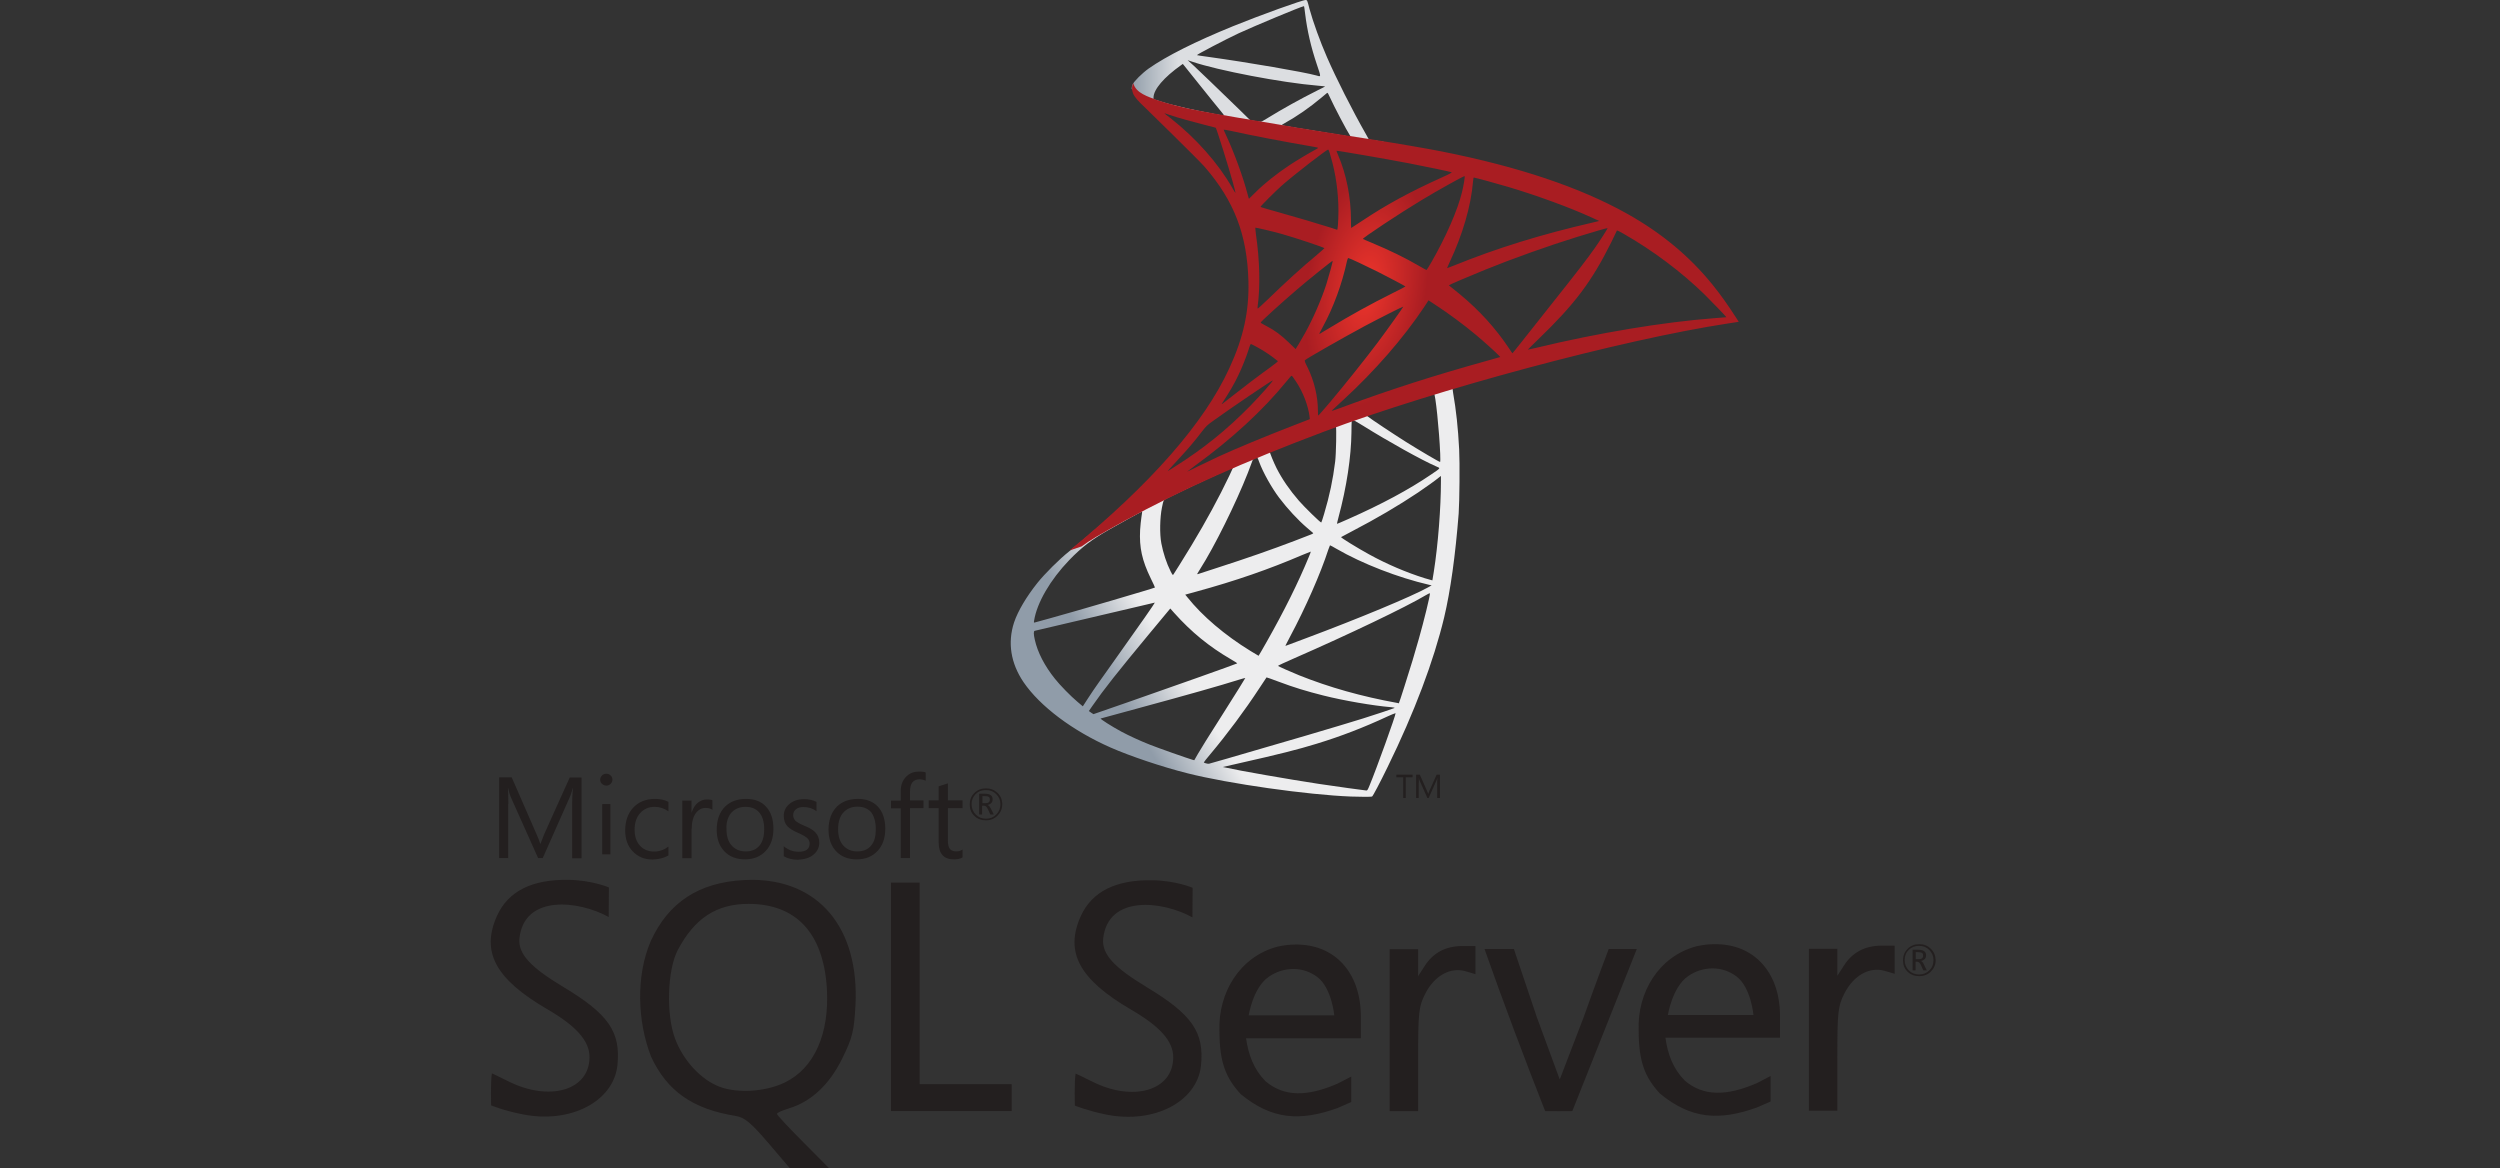 <svg width="107" height="50" viewBox="0 0 107 50" fill="none" xmlns="http://www.w3.org/2000/svg">
<rect x="0" y="0" width="107" height="50" fill="#333333" stroke="none"/>
<g clip-path="url(#clip0_1298_2583)">
<path d="M62.932 15.921L56.102 18.151L50.16 20.773L48.498 21.212C48.075 21.615 47.631 22.023 47.151 22.436C46.624 22.89 46.134 23.303 45.757 23.602C45.339 23.933 44.719 24.552 44.404 24.945C43.934 25.533 43.563 26.158 43.403 26.638C43.119 27.505 43.258 28.383 43.805 29.193C44.508 30.226 45.907 31.279 47.538 31.996C48.369 32.363 49.768 32.833 50.821 33.096C52.571 33.54 55.957 34.02 57.821 34.092C58.198 34.108 58.704 34.108 58.724 34.092C58.766 34.066 59.055 33.514 59.39 32.828C60.536 30.489 61.362 28.295 61.811 26.421C62.08 25.285 62.291 23.773 62.431 21.982C62.467 21.481 62.483 19.803 62.452 19.235C62.405 18.306 62.322 17.552 62.193 16.814C62.173 16.706 62.167 16.608 62.178 16.602C62.199 16.587 62.261 16.566 63.102 16.324L62.932 15.921V15.921H62.932V15.921ZM61.373 16.835C61.435 16.835 61.6 18.419 61.641 19.421C61.651 19.633 61.646 19.772 61.636 19.772C61.595 19.772 60.764 19.282 60.17 18.91C59.654 18.585 58.673 17.934 58.518 17.81C58.466 17.774 58.471 17.769 58.895 17.625C59.612 17.382 61.316 16.835 61.373 16.835ZM57.893 17.981C57.94 17.981 58.059 18.048 58.342 18.223C59.406 18.889 60.851 19.695 61.471 19.963C61.662 20.046 61.682 20.015 61.244 20.314C60.304 20.954 59.132 21.584 57.697 22.219C57.444 22.333 57.233 22.42 57.227 22.42C57.217 22.42 57.248 22.291 57.289 22.136C57.635 20.851 57.831 19.55 57.842 18.507C57.847 17.991 57.847 17.991 57.893 17.976C57.883 17.981 57.888 17.981 57.893 17.981ZM57.176 18.254C57.207 18.285 57.186 19.442 57.145 19.756C57.052 20.51 56.907 21.212 56.67 22.002C56.613 22.193 56.561 22.353 56.551 22.363C56.53 22.389 55.823 21.698 55.591 21.429C55.188 20.965 54.873 20.5 54.641 20.046C54.522 19.813 54.337 19.359 54.352 19.344C54.435 19.287 57.155 18.234 57.176 18.254ZM53.8 19.581C53.805 19.581 53.81 19.581 53.815 19.586C53.825 19.596 53.862 19.679 53.893 19.772C54.058 20.221 54.429 20.882 54.749 21.305C55.1 21.77 55.56 22.265 55.942 22.591C56.066 22.694 56.179 22.792 56.195 22.807C56.226 22.838 56.236 22.833 55.395 23.153C54.419 23.525 53.356 23.897 52.137 24.289C51.846 24.383 51.556 24.477 51.265 24.573C51.218 24.588 51.234 24.563 51.368 24.351C51.972 23.406 52.891 21.553 53.407 20.242C53.495 20.015 53.583 19.788 53.598 19.736C53.619 19.664 53.645 19.638 53.712 19.602C53.748 19.591 53.784 19.581 53.8 19.581ZM52.767 20.009C52.783 20.02 52.519 20.572 52.261 21.078C51.761 22.054 51.213 23.014 50.48 24.181C50.356 24.382 50.238 24.568 50.222 24.588C50.196 24.625 50.186 24.614 50.103 24.454C49.928 24.108 49.783 23.664 49.706 23.257C49.628 22.854 49.644 22.152 49.732 21.718C49.799 21.398 49.794 21.403 49.949 21.326C50.609 20.99 52.746 19.989 52.767 20.009ZM61.672 20.371V20.588C61.672 21.739 61.548 23.319 61.367 24.47C61.337 24.671 61.311 24.836 61.306 24.841C61.306 24.841 61.156 24.8 60.98 24.748C60.206 24.506 59.365 24.15 58.606 23.732C58.105 23.458 57.377 23.009 57.398 22.988C57.403 22.983 57.62 22.869 57.873 22.735C58.885 22.209 59.855 21.641 60.696 21.078C61.011 20.866 61.486 20.526 61.59 20.433L61.672 20.371ZM48.87 21.899C48.89 21.899 48.885 21.94 48.854 22.126C48.833 22.26 48.808 22.508 48.797 22.678C48.756 23.432 48.88 23.99 49.252 24.754C49.355 24.965 49.438 25.141 49.432 25.146C49.396 25.177 45.979 26.178 44.905 26.473C44.585 26.56 44.306 26.638 44.285 26.643C44.249 26.653 44.244 26.648 44.26 26.56C44.378 25.802 44.957 24.81 45.762 23.974C46.299 23.417 46.727 23.091 47.46 22.673C47.987 22.374 48.797 21.925 48.859 21.904C48.859 21.899 48.864 21.899 48.87 21.899ZM56.923 23.339C56.928 23.334 57.052 23.401 57.202 23.489C58.306 24.129 59.845 24.723 61.156 25.027L61.275 25.053L61.109 25.146C60.423 25.528 58.167 26.468 55.859 27.33C55.524 27.453 55.193 27.577 55.131 27.603C55.069 27.629 55.013 27.645 55.013 27.639C55.013 27.634 55.106 27.453 55.224 27.232C55.87 26.023 56.52 24.552 56.85 23.53C56.892 23.432 56.918 23.344 56.923 23.339ZM56.102 23.608C56.107 23.613 56.066 23.721 56.014 23.845C55.565 24.934 54.977 26.122 54.223 27.454C54.032 27.794 53.872 28.068 53.867 28.068C53.862 28.068 53.707 27.975 53.521 27.861C52.426 27.19 51.456 26.364 50.821 25.564L50.728 25.451L51.198 25.322C52.881 24.862 54.311 24.366 55.73 23.757C55.932 23.675 56.097 23.608 56.102 23.608ZM61.202 25.389C61.208 25.507 60.944 26.571 60.727 27.34C60.547 27.985 60.392 28.491 60.108 29.384C59.984 29.777 59.876 30.102 59.87 30.102C59.865 30.102 59.834 30.097 59.803 30.086C58.27 29.808 56.897 29.42 55.606 28.904C55.245 28.759 54.729 28.527 54.698 28.501C54.688 28.491 54.997 28.347 55.39 28.176C57.739 27.149 60.175 25.982 61.011 25.482C61.109 25.42 61.187 25.389 61.202 25.389ZM49.427 25.791C49.438 25.802 48.782 26.746 47.863 28.032C47.543 28.481 47.171 29.007 47.032 29.203C46.892 29.4 46.681 29.709 46.562 29.895L46.345 30.231L46.113 30.035C45.839 29.808 45.364 29.322 45.153 29.054C44.709 28.502 44.409 27.918 44.291 27.387C44.234 27.139 44.234 27.015 44.285 26.999C44.363 26.979 45.741 26.653 47.032 26.354C47.749 26.189 48.58 25.993 48.88 25.92C49.179 25.848 49.422 25.791 49.427 25.791ZM50.088 26.044L50.253 26.23C50.996 27.061 51.755 27.676 52.674 28.212C52.84 28.305 52.963 28.388 52.953 28.393C52.917 28.419 49.763 29.539 48.302 30.045C47.481 30.334 46.805 30.566 46.8 30.566C46.794 30.566 46.748 30.535 46.696 30.499L46.603 30.432L46.753 30.215C47.238 29.513 47.847 28.744 49.174 27.144L50.088 26.044ZM54.208 28.992C54.212 28.987 54.44 29.069 54.718 29.173C55.39 29.426 55.921 29.586 56.634 29.766C57.511 29.988 58.781 30.205 59.53 30.267C59.643 30.277 59.705 30.288 59.685 30.303C59.648 30.324 58.89 30.577 58.332 30.752C57.444 31.031 54.734 31.831 52.525 32.466C52.117 32.585 51.766 32.683 51.745 32.688C51.693 32.699 51.523 32.652 51.523 32.631C51.523 32.621 51.647 32.461 51.797 32.285C52.54 31.398 53.278 30.406 53.893 29.467C54.063 29.209 54.208 28.997 54.208 28.992ZM53.299 29.018C53.304 29.023 52.938 29.611 52.297 30.623C52.024 31.052 51.719 31.537 51.611 31.707C51.508 31.872 51.353 32.131 51.265 32.275L51.115 32.538L51.038 32.518C50.852 32.466 49.546 32.007 49.2 31.867C48.772 31.697 48.328 31.491 47.997 31.315C47.584 31.093 47.068 30.762 47.109 30.752C47.12 30.747 47.827 30.556 48.678 30.324C50.94 29.709 52.194 29.353 53.015 29.095C53.165 29.049 53.294 29.012 53.299 29.018ZM59.726 30.525H59.731C59.752 30.577 58.916 32.9 58.611 33.633C58.544 33.798 58.518 33.839 58.482 33.834C58.394 33.829 57.181 33.659 56.443 33.55C55.157 33.354 52.999 32.977 52.457 32.853L52.334 32.828L53.103 32.652C54.755 32.28 55.55 32.079 56.355 31.831C57.372 31.521 58.379 31.134 59.395 30.659C59.556 30.587 59.69 30.53 59.726 30.525Z" fill="url(#paint0_linear_1298_2583)"/>
<path d="M55.89 0C55.777 -0.015 53.944 0.646 52.762 1.126C51.167 1.776 49.928 2.396 49.164 2.932C48.88 3.134 48.524 3.49 48.467 3.629C48.446 3.681 48.436 3.743 48.436 3.805L49.128 4.461L50.775 4.987L54.693 5.689L59.174 6.458L59.22 6.071C59.205 6.071 59.194 6.066 59.179 6.066L58.59 5.973L58.472 5.761C57.862 4.688 57.191 3.356 56.799 2.458C56.495 1.761 56.205 0.955 56.045 0.377C55.958 0.026 55.947 0.006 55.891 0V0H55.89V0ZM55.808 0.264H55.813C55.818 0.269 55.839 0.413 55.859 0.584C55.947 1.306 56.107 2.003 56.36 2.757C56.551 3.325 56.551 3.294 56.329 3.227C55.803 3.082 53.444 2.674 51.735 2.437C51.461 2.401 51.229 2.365 51.229 2.36C51.208 2.339 52.463 1.683 53.015 1.425C53.722 1.1 55.663 0.289 55.808 0.264ZM50.831 2.576L51.033 2.643C52.127 3.015 54.879 3.542 56.396 3.666C56.567 3.681 56.711 3.697 56.716 3.697C56.721 3.702 56.577 3.779 56.391 3.867C55.658 4.233 54.853 4.683 54.295 5.028C54.13 5.132 53.98 5.214 53.96 5.214C53.939 5.214 53.831 5.194 53.717 5.178L53.511 5.147L52.994 4.641C52.086 3.758 51.373 3.077 51.1 2.819L50.831 2.576ZM50.625 2.736L51.353 3.645C51.75 4.146 52.153 4.636 52.241 4.744C52.328 4.853 52.401 4.941 52.395 4.946C52.375 4.961 51.343 4.76 50.795 4.636C50.233 4.507 50 4.445 49.654 4.337L49.37 4.244V4.171C49.376 3.826 49.814 3.309 50.558 2.783L50.625 2.736ZM56.809 3.975C56.83 3.975 56.856 4.022 56.918 4.161C57.093 4.548 57.641 5.591 57.775 5.792C57.816 5.86 57.888 5.865 57.16 5.746C55.41 5.462 54.848 5.369 54.848 5.359C54.848 5.354 54.899 5.318 54.966 5.281C55.508 4.982 56.056 4.6 56.541 4.192C56.66 4.094 56.768 4.001 56.789 3.986C56.794 3.975 56.804 3.97 56.809 3.975Z" fill="url(#paint1_linear_1298_2583)"/>
<path d="M48.503 3.557C48.503 3.557 48.389 3.738 48.498 4.006C48.565 4.171 48.761 4.373 48.983 4.579C48.983 4.579 51.28 6.82 51.559 7.14C52.829 8.606 53.381 10.051 53.433 12.044C53.464 13.324 53.221 14.45 52.617 15.756C51.544 18.099 49.277 20.686 45.782 23.556L46.294 23.386C46.624 23.138 47.073 22.875 48.126 22.296C50.558 20.964 53.294 19.741 56.649 18.481C61.481 16.664 69.426 14.537 73.948 13.846L74.418 13.773L74.346 13.66C73.933 13.02 73.648 12.622 73.308 12.199C72.317 10.97 71.114 9.974 69.643 9.148C67.619 8.017 65.002 7.135 61.688 6.479C61.063 6.355 59.69 6.118 58.575 5.947C56.21 5.581 54.682 5.328 52.999 5.039C52.395 4.936 51.492 4.781 50.893 4.652C50.583 4.584 49.99 4.445 49.525 4.285C49.154 4.14 48.617 3.996 48.503 3.557ZM49.835 4.848C49.84 4.843 49.923 4.874 50.031 4.91C50.227 4.977 50.48 5.054 50.78 5.137C51.006 5.199 51.233 5.259 51.461 5.318C51.771 5.395 52.029 5.467 52.034 5.467C52.07 5.503 52.592 7.171 52.767 7.811C52.834 8.053 52.886 8.26 52.881 8.26C52.876 8.265 52.819 8.177 52.752 8.059C52.148 6.995 51.193 5.916 50.088 5.049C49.943 4.946 49.835 4.853 49.835 4.848ZM52.375 5.55C52.401 5.55 52.514 5.565 52.654 5.596C53.531 5.792 55.106 6.092 56.112 6.262C56.283 6.288 56.417 6.319 56.417 6.329C56.417 6.34 56.355 6.376 56.277 6.417C56.107 6.505 55.42 6.913 55.193 7.068C54.62 7.45 54.104 7.862 53.733 8.234C53.583 8.384 53.454 8.508 53.454 8.508C53.454 8.508 53.423 8.42 53.397 8.312C53.211 7.594 52.824 6.531 52.473 5.782C52.416 5.663 52.37 5.555 52.37 5.545C52.37 5.555 52.37 5.55 52.375 5.55ZM56.845 6.402C56.876 6.412 56.928 6.587 57.031 6.975C57.222 7.723 57.31 8.559 57.279 9.339C57.269 9.556 57.258 9.757 57.248 9.783L57.233 9.835L56.964 9.747C56.412 9.571 55.514 9.308 54.744 9.091C54.306 8.972 53.949 8.864 53.949 8.854C53.949 8.823 54.59 8.183 54.863 7.94C55.384 7.48 56.799 6.386 56.845 6.402ZM57.202 6.453C57.217 6.438 59.339 6.804 60.304 6.99C61.022 7.129 62.065 7.346 62.126 7.372C62.157 7.382 62.049 7.444 61.703 7.599C60.34 8.214 59.328 8.766 58.322 9.437C58.059 9.613 57.837 9.757 57.831 9.757C57.826 9.757 57.821 9.607 57.821 9.427C57.821 8.446 57.625 7.455 57.263 6.618C57.227 6.536 57.196 6.458 57.202 6.453ZM62.689 7.537C62.705 7.553 62.637 7.971 62.575 8.219C62.39 8.988 61.889 10.129 61.275 11.203C61.166 11.394 61.068 11.548 61.058 11.554C61.047 11.559 60.908 11.481 60.748 11.388C60.149 11.037 59.468 10.707 58.724 10.397C58.518 10.309 58.337 10.237 58.332 10.227C58.296 10.196 59.958 9.096 60.836 8.57C61.533 8.146 62.668 7.517 62.689 7.537ZM63.081 7.599C63.128 7.599 64.067 7.857 64.558 8.002C65.771 8.363 67.165 8.874 68.073 9.287L68.45 9.458L68.187 9.52C65.967 10.031 64.067 10.619 62.235 11.363C62.085 11.425 61.951 11.476 61.941 11.476C61.93 11.476 61.982 11.357 62.049 11.213C62.601 10.041 62.958 8.818 63.045 7.775C63.05 7.677 63.066 7.599 63.081 7.599ZM53.727 9.747C53.743 9.731 54.46 9.902 54.847 10.01C55.436 10.175 56.685 10.593 56.685 10.624C56.685 10.63 56.546 10.748 56.381 10.893C55.705 11.456 55.054 12.049 54.275 12.803C54.042 13.025 53.846 13.206 53.836 13.206C53.825 13.206 53.82 13.175 53.825 13.133C53.944 12.266 53.918 11.151 53.753 10.02C53.738 9.876 53.722 9.752 53.727 9.747ZM68.806 9.762C68.817 9.773 68.476 10.309 68.259 10.614C67.95 11.058 67.495 11.646 66.468 12.937C65.926 13.618 65.317 14.388 65.115 14.646C64.909 14.904 64.739 15.121 64.733 15.121C64.728 15.121 64.661 15.028 64.589 14.914C64.011 14.047 63.319 13.288 62.498 12.607C62.343 12.478 62.173 12.338 62.116 12.297C62.059 12.256 62.013 12.214 62.013 12.209C62.013 12.194 62.89 11.817 63.556 11.548C64.723 11.073 66.313 10.506 67.505 10.139C68.13 9.943 68.796 9.752 68.806 9.762ZM69.204 9.865C69.225 9.86 69.348 9.922 69.498 10.01C70.753 10.727 71.981 11.652 72.952 12.601C73.225 12.87 73.902 13.572 73.891 13.577C73.891 13.577 73.654 13.598 73.375 13.618C71.202 13.784 68.419 14.243 65.745 14.888C65.564 14.93 65.404 14.966 65.394 14.966C65.384 14.966 65.585 14.764 65.838 14.522C67.407 13.009 68.125 12.054 68.972 10.351C69.09 10.098 69.194 9.881 69.204 9.865C69.199 9.865 69.199 9.865 69.204 9.865ZM57.707 11.043C57.78 11.058 58.451 11.373 58.957 11.626C59.421 11.858 60.118 12.23 60.154 12.261C60.16 12.266 59.912 12.395 59.607 12.545C58.637 13.03 57.806 13.489 56.938 14.016C56.691 14.166 56.484 14.29 56.479 14.29C56.458 14.29 56.463 14.269 56.603 14.016C57.067 13.169 57.439 12.158 57.651 11.171C57.671 11.094 57.692 11.043 57.707 11.043ZM57.036 11.166C57.052 11.182 56.876 11.817 56.768 12.163C56.556 12.818 56.2 13.639 55.854 14.259C55.772 14.403 55.648 14.615 55.581 14.733L55.452 14.94L55.162 14.661C54.827 14.336 54.553 14.135 54.202 13.954C54.063 13.882 53.955 13.82 53.955 13.809C53.955 13.768 54.837 12.968 55.514 12.39C55.999 11.972 57.021 11.151 57.036 11.166ZM61.14 12.854L61.393 13.02C61.971 13.396 62.653 13.897 63.174 14.336C63.468 14.579 64.036 15.09 64.15 15.214L64.212 15.281L63.794 15.399C61.429 16.055 59.602 16.638 57.47 17.423C57.233 17.511 57.031 17.583 57.016 17.583C56.985 17.583 56.959 17.609 57.491 17.119C58.853 15.864 60.061 14.48 60.96 13.133L61.14 12.854ZM60.062 13.123C60.072 13.133 59.364 14.13 58.941 14.692C58.435 15.363 57.537 16.489 56.918 17.222C56.66 17.526 56.438 17.779 56.427 17.784C56.412 17.79 56.407 17.712 56.407 17.593C56.407 16.969 56.247 16.303 55.968 15.735C55.849 15.498 55.828 15.441 55.854 15.415C55.952 15.327 57.455 14.47 58.404 13.959C59.044 13.618 60.046 13.113 60.062 13.123ZM53.536 14.723C53.552 14.723 53.67 14.785 53.805 14.857C54.135 15.038 54.429 15.239 54.693 15.456C54.703 15.467 54.569 15.575 54.393 15.704C53.903 16.055 53.16 16.618 52.726 16.964C52.272 17.325 52.256 17.335 52.308 17.258C52.648 16.736 52.819 16.442 52.999 16.065C53.16 15.73 53.319 15.332 53.433 14.986C53.474 14.837 53.526 14.723 53.536 14.723ZM55.276 16.086C55.302 16.081 55.333 16.127 55.472 16.334C55.766 16.773 55.993 17.361 56.05 17.836L56.061 17.939L55.353 18.213C54.089 18.703 52.922 19.189 52.132 19.55C51.91 19.653 51.523 19.839 51.27 19.963C51.017 20.092 50.811 20.19 50.811 20.185C50.811 20.18 50.971 20.061 51.167 19.916C52.71 18.796 54.047 17.568 55.049 16.339C55.157 16.21 55.255 16.091 55.266 16.086L55.276 16.086ZM54.476 16.282C54.496 16.303 53.908 16.969 53.505 17.377C52.509 18.394 51.523 19.189 50.3 19.963C50.145 20.061 50.005 20.149 49.99 20.159C49.954 20.18 50 20.128 50.537 19.545C50.878 19.178 51.136 18.869 51.43 18.487C51.626 18.234 51.662 18.198 51.946 17.996C52.705 17.449 54.455 16.262 54.476 16.282Z" fill="url(#paint2_radial_1298_2583)"/>
<path d="M32.121 37.658C32.026 37.658 31.931 37.667 31.837 37.667C29.913 37.769 28.616 38.616 27.857 40.269C27.209 41.764 27.279 43.718 27.865 45.222C28.545 46.692 29.645 47.468 31.48 47.761C31.868 47.825 32.129 48.038 32.881 48.916L33.806 50H35.485L34.369 48.875C33.752 48.258 33.253 47.721 33.253 47.674C33.253 47.627 33.489 47.523 33.774 47.436C34.716 47.151 35.498 46.424 36.045 45.309C36.488 44.413 36.552 44.136 36.615 43.022C36.781 39.706 35.033 37.633 32.121 37.657L32.121 37.658ZM33.593 46.329C32.776 46.725 31.591 46.804 30.817 46.52C30.017 46.226 29.242 45.395 28.893 44.454C28.506 43.425 28.561 41.527 29.004 40.672C29.716 39.312 30.658 38.686 32.034 38.686C34.076 38.686 35.237 39.936 35.389 42.286C35.508 44.247 34.851 45.719 33.594 46.328L33.593 46.329ZM62.587 40.49C61.883 40.49 61.344 40.775 60.981 41.337L60.696 41.781V40.625H59.478V47.557H60.696V45.341C60.696 43.315 60.721 43.079 61.004 42.524C61.394 41.764 62.066 41.385 62.714 41.566L63.15 41.693V40.492H62.587V40.49ZM55.429 40.427C55.19 40.427 54.937 40.459 54.685 40.514C53.055 40.94 52.136 42.501 52.192 44.106C52.192 45.451 52.453 46.123 53.102 46.828C54.431 47.919 55.633 48.006 57.255 47.421C57.532 47.303 57.833 47.167 57.833 47.167V46.076L57.255 46.376C55.942 46.947 54.953 46.947 54.161 46.274C53.656 45.76 53.434 45.143 53.331 44.439H58.244V43.504C58.244 41.599 57.097 40.396 55.428 40.427H55.429ZM53.442 43.466C53.442 43.466 53.623 42.278 54.297 41.811C54.621 41.583 54.993 41.472 55.356 41.472C55.721 41.472 56.085 41.59 56.385 41.819C57.002 42.294 57.106 43.457 57.106 43.457H53.442V43.466H53.442ZM24.068 42.216C22.747 41.416 22.161 40.839 22.232 40.158C22.437 38.276 24.764 38.536 26.052 39.248L26.061 37.982C26.061 37.982 25.349 37.673 24.328 37.657C22.762 37.633 21.75 38.147 21.275 39.192C20.578 40.734 21.195 41.897 23.425 43.195C24.677 43.923 25.231 44.556 25.231 45.245C25.231 46.67 23.514 47.167 21.742 46.273C21.377 46.092 21.069 45.94 21.052 45.94C20.989 46.344 21.021 47.31 21.021 47.31C21.021 47.31 21.566 47.539 22.382 47.696C24.407 48.1 26.25 47.15 26.424 45.608C26.576 44.16 26.052 43.401 24.068 42.215L24.068 42.216ZM73.371 40.41C73.133 40.41 72.881 40.443 72.618 40.498C70.989 40.925 70.072 42.485 70.135 44.091C70.135 45.434 70.395 46.1 71.044 46.804C72.373 47.895 73.575 47.983 75.205 47.397C75.481 47.279 75.781 47.145 75.781 47.145V46.053L75.204 46.354C73.889 46.924 72.9 46.924 72.111 46.251C71.603 45.737 71.382 45.127 71.28 44.415H76.184V43.481C76.184 41.584 75.037 40.38 73.368 40.412L73.371 40.41ZM71.384 43.45C71.384 43.45 71.567 42.263 72.239 41.788C72.562 41.558 72.934 41.447 73.298 41.447C73.661 41.447 74.027 41.565 74.327 41.796C74.944 42.27 75.048 43.441 75.048 43.441H71.385L71.384 43.45ZM49.051 42.231C47.73 41.433 47.146 40.854 47.216 40.173C47.421 38.29 49.748 38.551 51.036 39.264L51.045 37.997C51.045 37.997 50.333 37.689 49.312 37.674C47.746 37.651 46.734 38.164 46.258 39.209C45.563 40.751 46.188 41.915 48.41 43.212C49.661 43.94 50.214 44.564 50.214 45.253C50.214 46.678 48.498 47.183 46.726 46.281C46.363 46.1 46.054 45.95 46.036 45.95C45.973 46.354 46.005 47.32 46.005 47.32C46.005 47.32 46.543 47.541 47.357 47.706C49.384 48.111 51.227 47.162 51.401 45.62C51.551 44.179 51.029 43.42 49.051 42.233V42.231H49.051ZM80.53 40.474C79.826 40.474 79.281 40.76 78.924 41.321L78.639 41.764V40.61H77.421V47.54H78.638V45.324C78.638 43.299 78.663 43.061 78.947 42.508C79.337 41.749 80.008 41.368 80.657 41.551L81.092 41.678V40.474L80.53 40.474ZM39.361 42.191V37.776H38.133V47.555H43.299V46.4H39.361V42.191H39.361ZM67.769 43.568L66.757 46.202L65.783 43.553L64.794 40.617H63.537C64.352 42.927 65.238 45.277 66.132 47.555C66.519 47.564 66.907 47.555 67.295 47.555L68.662 44.122L70.055 40.618H68.853C68.853 40.618 68.322 42.01 67.769 43.569L67.769 43.568ZM42.192 35.112C42.39 35.112 42.555 35.048 42.691 34.912C42.825 34.778 42.896 34.62 42.896 34.422C42.896 34.225 42.825 34.059 42.691 33.932C42.555 33.806 42.398 33.742 42.201 33.742C42.002 33.742 41.836 33.806 41.702 33.94C41.566 34.074 41.504 34.239 41.504 34.43C41.504 34.629 41.568 34.794 41.702 34.92C41.829 35.047 41.994 35.11 42.192 35.11V35.112ZM41.757 33.987C41.874 33.869 42.018 33.815 42.201 33.815C42.373 33.815 42.517 33.869 42.637 33.987C42.755 34.105 42.818 34.248 42.818 34.422C42.818 34.597 42.755 34.747 42.637 34.865C42.517 34.983 42.373 35.039 42.201 35.039C42.026 35.039 41.884 34.985 41.766 34.865C41.648 34.747 41.584 34.597 41.584 34.422C41.584 34.248 41.639 34.105 41.757 33.987ZM42.05 34.486H42.129C42.186 34.486 42.241 34.54 42.288 34.644L42.383 34.858H42.533L42.415 34.62C42.367 34.525 42.32 34.47 42.265 34.454C42.334 34.438 42.39 34.414 42.43 34.367C42.47 34.326 42.484 34.271 42.484 34.208C42.484 34.136 42.462 34.081 42.413 34.041C42.359 33.996 42.272 33.971 42.159 33.971H41.907V34.858H42.034V34.486L42.05 34.486ZM42.05 34.074H42.16C42.24 34.074 42.296 34.09 42.327 34.114C42.357 34.138 42.365 34.169 42.365 34.225C42.365 34.327 42.302 34.375 42.184 34.375H42.048V34.074H42.05ZM21.758 34.407C21.758 34.099 21.749 33.869 21.741 33.734H21.749C21.78 33.893 21.82 34.012 21.851 34.091L23.031 36.726H23.229L24.408 34.068C24.44 33.995 24.471 33.886 24.51 33.735H24.52C24.496 33.998 24.488 34.227 24.488 34.409V36.734H24.891V33.278H24.385L23.301 35.682C23.261 35.777 23.206 35.919 23.135 36.108H23.119C23.095 36.015 23.04 35.872 22.961 35.698L21.901 33.269H21.363V36.726H21.751V34.409L21.758 34.407ZM25.776 34.413H26.125V36.566H25.776V34.413ZM25.95 33.624C26.023 33.624 26.085 33.599 26.132 33.551C26.18 33.504 26.212 33.443 26.212 33.37C26.212 33.299 26.188 33.236 26.133 33.189C26.084 33.141 26.021 33.116 25.949 33.116C25.879 33.116 25.815 33.141 25.768 33.189C25.72 33.236 25.688 33.299 25.688 33.37C25.688 33.449 25.713 33.504 25.768 33.551C25.823 33.599 25.879 33.624 25.949 33.624H25.95ZM28.609 36.614V36.234C28.418 36.377 28.213 36.447 28.001 36.447C27.747 36.447 27.541 36.361 27.39 36.194C27.24 36.028 27.161 35.799 27.161 35.513C27.161 35.214 27.24 34.976 27.405 34.794C27.564 34.62 27.77 34.533 28.023 34.533C28.229 34.533 28.426 34.597 28.609 34.724V34.32C28.443 34.233 28.253 34.193 28.039 34.193C27.643 34.193 27.335 34.32 27.104 34.565C26.876 34.81 26.758 35.143 26.758 35.545C26.758 35.902 26.86 36.203 27.074 36.432C27.296 36.668 27.58 36.788 27.928 36.788C28.198 36.78 28.418 36.724 28.609 36.614ZM29.606 35.466C29.606 35.182 29.669 34.952 29.787 34.794C29.898 34.652 30.032 34.58 30.191 34.58C30.325 34.58 30.42 34.605 30.49 34.66V34.248C30.436 34.225 30.357 34.217 30.254 34.217C30.112 34.217 29.985 34.264 29.873 34.353C29.755 34.446 29.661 34.589 29.606 34.77H29.597V34.265H29.202V36.732H29.598V35.466H29.606ZM31.877 36.781C32.248 36.781 32.548 36.661 32.77 36.424C32.992 36.188 33.102 35.87 33.102 35.475C33.102 35.071 33.001 34.763 32.794 34.533C32.589 34.304 32.304 34.193 31.932 34.193C31.56 34.193 31.26 34.303 31.038 34.518C30.8 34.754 30.675 35.087 30.675 35.514C30.675 35.886 30.777 36.194 30.991 36.424C31.212 36.661 31.505 36.78 31.877 36.78V36.781ZM31.314 34.771C31.465 34.612 31.663 34.533 31.907 34.533C32.161 34.533 32.352 34.612 32.493 34.771C32.636 34.937 32.707 35.174 32.707 35.49C32.707 35.791 32.643 36.028 32.509 36.187C32.375 36.353 32.177 36.441 31.916 36.441C31.662 36.441 31.465 36.353 31.314 36.187C31.164 36.02 31.093 35.791 31.093 35.49C31.077 35.191 31.156 34.946 31.314 34.771ZM34.834 36.566C34.985 36.432 35.065 36.267 35.065 36.06C35.065 35.879 35.001 35.728 34.883 35.609C34.787 35.514 34.638 35.428 34.423 35.341C34.233 35.261 34.115 35.19 34.051 35.135C33.988 35.071 33.949 34.992 33.949 34.881C33.949 34.778 33.989 34.699 34.067 34.636C34.147 34.572 34.248 34.541 34.384 34.541C34.597 34.541 34.78 34.598 34.947 34.717V34.321C34.787 34.241 34.614 34.203 34.416 34.203C34.162 34.203 33.948 34.273 33.79 34.408C33.624 34.542 33.545 34.717 33.545 34.922C33.545 35.103 33.599 35.254 33.703 35.364C33.79 35.459 33.939 35.555 34.145 35.641C34.343 35.728 34.478 35.807 34.549 35.87C34.62 35.934 34.652 36.013 34.652 36.106C34.652 36.337 34.494 36.456 34.185 36.456C33.948 36.456 33.735 36.378 33.544 36.22V36.646C33.716 36.75 33.923 36.797 34.152 36.797C34.445 36.781 34.674 36.71 34.832 36.567L34.834 36.566ZM36.718 34.193C36.346 34.193 36.046 34.304 35.824 34.518C35.588 34.754 35.461 35.087 35.461 35.514C35.461 35.886 35.564 36.194 35.777 36.424C35.999 36.662 36.291 36.781 36.663 36.781C37.044 36.781 37.335 36.661 37.557 36.423C37.779 36.187 37.89 35.87 37.89 35.474C37.89 35.07 37.786 34.762 37.581 34.532C37.367 34.303 37.082 34.192 36.719 34.192L36.718 34.193ZM37.485 35.49C37.485 35.791 37.422 36.028 37.287 36.187C37.153 36.353 36.955 36.441 36.694 36.441C36.44 36.441 36.243 36.353 36.092 36.187C35.943 36.02 35.871 35.791 35.871 35.49C35.871 35.173 35.95 34.928 36.109 34.763C36.258 34.605 36.456 34.525 36.702 34.525C36.947 34.525 37.144 34.605 37.286 34.763C37.413 34.937 37.484 35.174 37.484 35.49H37.485ZM38.554 36.725H38.949V34.589H39.526V34.256H38.949V33.875C38.949 33.529 39.083 33.355 39.361 33.355C39.454 33.355 39.549 33.378 39.62 33.418V33.062C39.549 33.03 39.454 33.023 39.335 33.023C39.122 33.023 38.948 33.086 38.805 33.221C38.639 33.378 38.551 33.583 38.551 33.861V34.266H38.134V34.598H38.551V36.726L38.554 36.725ZM40.175 36.052C40.175 36.535 40.389 36.78 40.824 36.78C40.982 36.78 41.101 36.755 41.196 36.699V36.359C41.123 36.414 41.037 36.439 40.942 36.439C40.808 36.439 40.713 36.407 40.658 36.336C40.602 36.265 40.57 36.145 40.57 35.98V34.588H41.196V34.255H40.57V33.528C40.434 33.575 40.3 33.615 40.174 33.655V34.255H39.748V34.588H40.174V36.051L40.175 36.052ZM82.635 40.601C82.501 40.474 82.342 40.41 82.145 40.41C81.945 40.41 81.78 40.474 81.646 40.61C81.512 40.743 81.448 40.909 81.448 41.1C81.448 41.298 81.512 41.463 81.645 41.59C81.779 41.717 81.944 41.78 82.144 41.78C82.341 41.78 82.507 41.717 82.643 41.583C82.776 41.446 82.847 41.289 82.847 41.093C82.84 40.893 82.768 40.728 82.634 40.601L82.635 40.601ZM82.571 41.535C82.453 41.653 82.31 41.708 82.136 41.708C81.963 41.708 81.82 41.653 81.7 41.535C81.582 41.416 81.519 41.266 81.519 41.091C81.519 40.918 81.573 40.775 81.693 40.655C81.811 40.538 81.954 40.483 82.136 40.483C82.308 40.483 82.452 40.538 82.571 40.655C82.689 40.775 82.753 40.918 82.753 41.091C82.753 41.274 82.698 41.416 82.571 41.535ZM82.216 41.132C82.286 41.115 82.343 41.084 82.382 41.045C82.422 41.004 82.436 40.948 82.436 40.885C82.436 40.814 82.413 40.758 82.365 40.719C82.311 40.673 82.223 40.649 82.112 40.649H81.859V41.534H81.986V41.163H82.065C82.12 41.163 82.174 41.217 82.223 41.32L82.317 41.533H82.468L82.35 41.296C82.309 41.192 82.262 41.145 82.214 41.13L82.216 41.132ZM82.129 41.052H81.993V40.752H82.104C82.183 40.752 82.238 40.767 82.27 40.791C82.302 40.815 82.309 40.846 82.309 40.902C82.309 41.005 82.246 41.052 82.128 41.052L82.129 41.052ZM60.056 34.154H60.167V33.267H60.46V33.157H59.763V33.267H60.056V34.154H60.056ZM60.727 33.488C60.727 33.402 60.727 33.331 60.721 33.291C60.728 33.338 60.745 33.37 60.752 33.394L61.092 34.154H61.147L61.488 33.386C61.497 33.363 61.504 33.332 61.519 33.291C61.512 33.37 61.512 33.434 61.512 33.482V34.153H61.63V33.157H61.488L61.179 33.845C61.172 33.869 61.147 33.917 61.132 33.972H61.123C61.117 33.94 61.1 33.908 61.078 33.854L60.769 33.157H60.609V34.155H60.721V33.489L60.727 33.488Z" fill="#231F1F"/>
</g>
<defs>
<linearGradient id="paint0_linear_1298_2583" x1="48.398" y1="30.73" x2="50.867" y2="29.271" gradientUnits="userSpaceOnUse">
<stop stop-color="#909CA9"/>
<stop offset="1" stop-color="#EDEDEE"/>
</linearGradient>
<linearGradient id="paint1_linear_1298_2583" x1="48.454" y1="3.219" x2="50.441" y2="3.219" gradientUnits="userSpaceOnUse">
<stop stop-color="#939FAB"/>
<stop offset="1" stop-color="#DCDEE1"/>
</linearGradient>
<radialGradient id="paint2_radial_1298_2583" cx="0" cy="0" r="1" gradientUnits="userSpaceOnUse" gradientTransform="translate(58.481 12.333) rotate(-171.457) scale(2.562 5.125)">
<stop stop-color="#EE352C"/>
<stop offset="1" stop-color="#A91D22"/>
</radialGradient>
<clipPath id="clip0_1298_2583">
<rect width="107" height="50" fill="white"/>
</clipPath>
</defs>
</svg>
